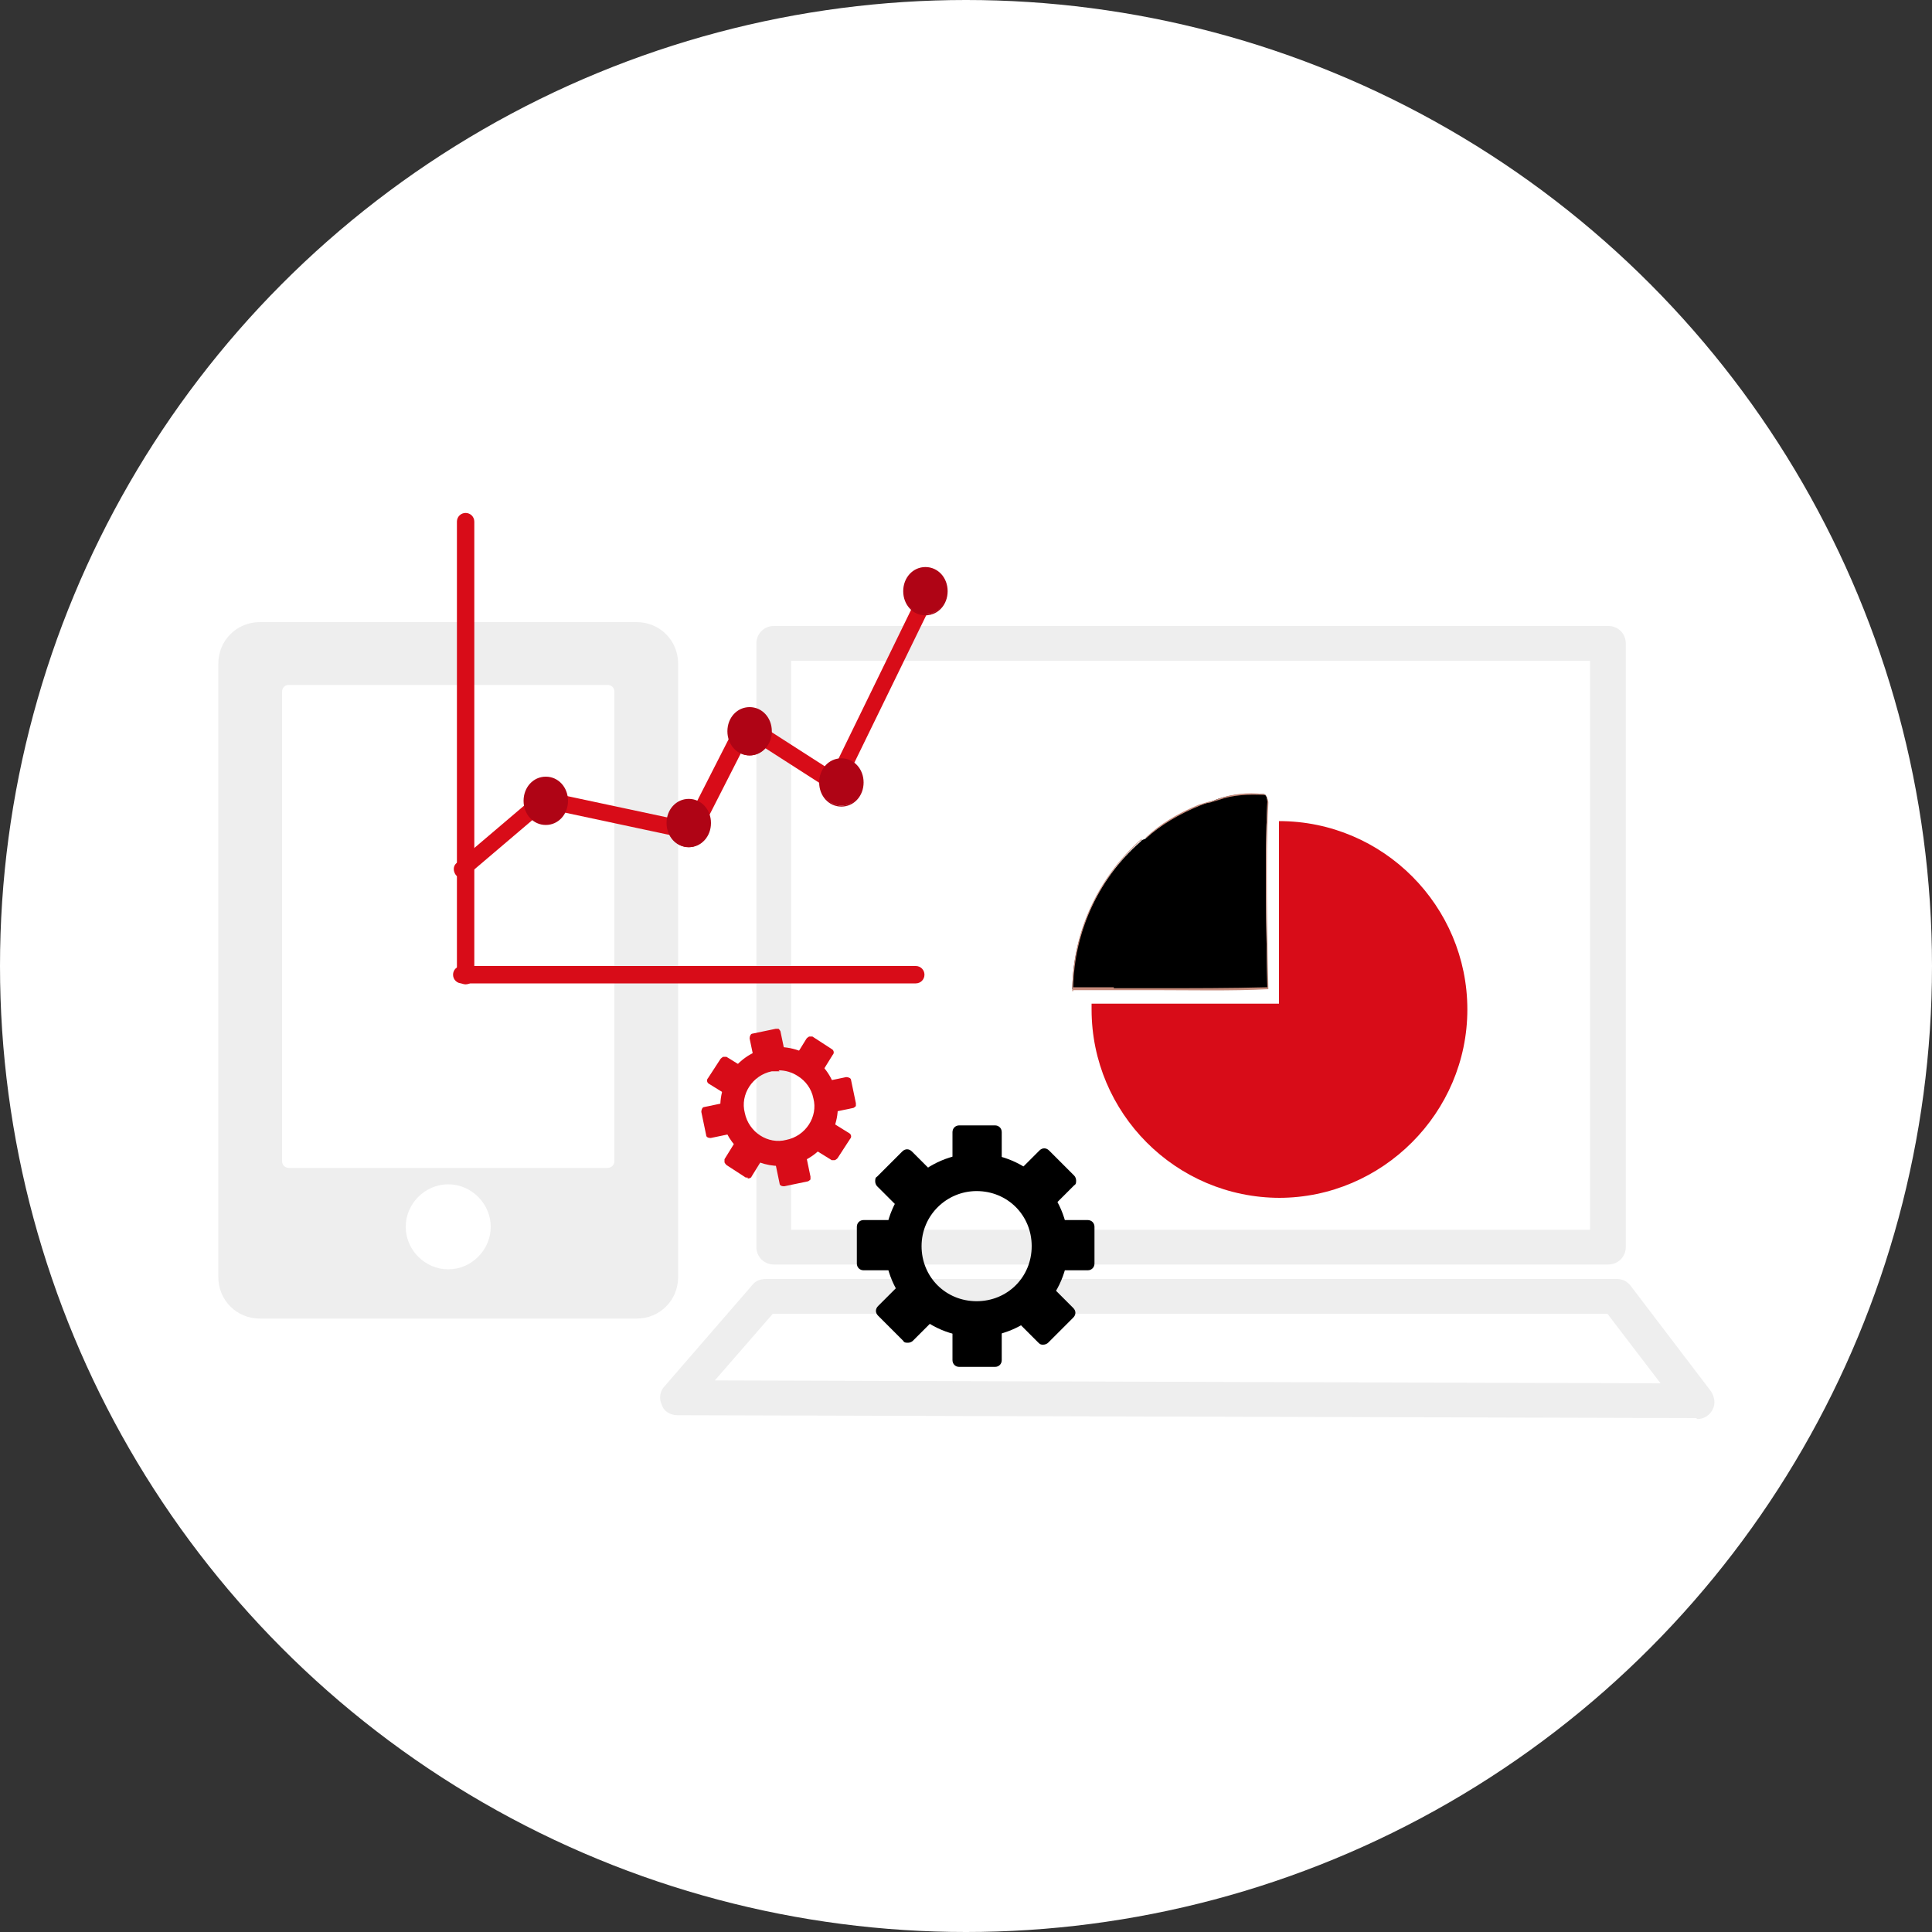 <?xml version="1.0" encoding="UTF-8"?>
<svg id="_レイヤー_1" data-name="レイヤー 1" xmlns="http://www.w3.org/2000/svg" version="1.1" viewBox="0 0 200 200">
  <rect x="0" y="0" width="200" height="200" fill="#333333" stroke="none"/>
  <defs>
    <style>
      .cls-1 {
        fill: #eee;
      }

      .cls-1, .cls-2, .cls-3, .cls-4, .cls-5, .cls-6 {
        stroke-width: 0px;
      }

      .cls-2 {
        fill: #c58a7b;
      }

      .cls-3 {
        fill: #000;
      }

      .cls-4 {
        fill: #d80c18;
      }

      .cls-5 {
        fill: #af0415;
      }

      .cls-6 {
        fill: #fff;
      }
    </style>
  </defs>
  <circle class="cls-6" cx="100" cy="100" r="100"/>
  <g>
    <g>
      <g>
        <g>
          <polygon class="cls-6" points="175.6 145 70.1 144.7 79.2 134.1 167.3 134.1 175.6 145"/>
          <path class="cls-1" d="M175.6,146.8h0l-105.5-.3c-.7,0-1.4-.4-1.6-1.1-.3-.6-.2-1.4.3-1.9l9.1-10.5c.3-.4.8-.6,1.4-.6h88.1c.6,0,1.1.3,1.4.7l8.3,10.9c.4.6.5,1.3.2,1.9-.3.6-.9,1-1.6,1ZM74,142.9l97.9.3-5.5-7.2h-86.4l-6,6.9Z"/>
        </g>
        <g>
          <rect class="cls-6" x="80.1" y="66.6" width="86.4" height="62.5"/>
          <path class="cls-1" d="M166.5,130.9h-86.4c-1,0-1.8-.8-1.8-1.8v-62.5c0-1,.8-1.8,1.8-1.8h86.4c1,0,1.8.8,1.8,1.8v62.5c0,1-.8,1.8-1.8,1.8ZM81.9,127.3h82.7v-58.9h-82.7v58.9Z"/>
        </g>
      </g>
      <g>
        <g>
          <rect class="cls-1" x="24.1" y="65.8" width="44.5" height="69.1" rx="4.8" ry="4.8"/>
          <path class="cls-1" d="M65.9,136.5H26.9c-2.4,0-4.3-1.9-4.3-4.3v-63.5c0-2.4,1.9-4.3,4.3-4.3h39c2.4,0,4.3,1.9,4.3,4.3v63.5c0,2.4-1.9,4.3-4.3,4.3ZM26.9,67.4c-.7,0-1.2.6-1.2,1.2v63.5c0,.7.6,1.2,1.2,1.2h39c.7,0,1.2-.6,1.2-1.2v-63.5c0-.7-.6-1.2-1.2-1.2H26.9Z"/>
        </g>
        <g>
          <rect class="cls-6" x="29.9" y="71.5" width="33" height="48.6"/>
          <path class="cls-6" d="M62.9,120.9H29.9c-.4,0-.7-.3-.7-.7v-48.6c0-.4.3-.7.7-.7h33c.4,0,.7.3.7.7v48.6c0,.4-.3.7-.7.7ZM30.6,119.4h31.5v-47.1h-31.5v47.1Z"/>
        </g>
        <g>
          <circle class="cls-6" cx="46.4" cy="127" r="3.6"/>
          <path class="cls-6" d="M46.4,131.4c-2.4,0-4.4-2-4.4-4.4s2-4.4,4.4-4.4,4.4,2,4.4,4.4-2,4.4-4.4,4.4ZM46.4,124.2c-1.6,0-2.9,1.3-2.9,2.9s1.3,2.9,2.9,2.9,2.9-1.3,2.9-2.9-1.3-2.9-2.9-2.9Z"/>
        </g>
      </g>
    </g>
    <g>
      <g>
        <g>
          <line class="cls-4" x1="48.2" y1="54" x2="48.2" y2="101"/>
          <path class="cls-4" d="M48.2,101.9c-.5,0-.9-.4-.9-.9v-47c0-.5.4-.9.9-.9s.9.4.9.9v47c0,.5-.4.9-.9.9Z"/>
        </g>
        <g>
          <line class="cls-4" x1="47.9" y1="100.9" x2="94.8" y2="100.9"/>
          <path class="cls-4" d="M94.8,101.8h-47c-.5,0-.9-.4-.9-.9s.4-.9.9-.9h47c.5,0,.9.4.9.9s-.4.9-.9.9Z"/>
        </g>
      </g>
      <g>
        <line class="cls-4" x1="47.9" y1="90" x2="56.6" y2="82.6"/>
        <path class="cls-4" d="M47.9,90.9c-.2,0-.5-.1-.7-.3-.3-.4-.3-.9,0-1.2l8.7-7.4c.4-.3.9-.3,1.2,0,.3.4.3.9,0,1.2l-8.7,7.4c-.2.1-.4.2-.6.2Z"/>
      </g>
      <g>
        <line class="cls-4" x1="56.6" y1="82.9" x2="71.7" y2="86.1"/>
        <path class="cls-4" d="M71.7,86.9c0,0-.1,0-.2,0l-15-3.2c-.5,0-.8-.6-.7-1,0-.5.6-.8,1-.7l15,3.2c.5,0,.8.6.7,1,0,.4-.4.7-.8.7Z"/>
      </g>
      <g>
        <line class="cls-4" x1="77" y1="75.5" x2="71.4" y2="86.3"/>
        <path class="cls-4" d="M71.4,87.2c-.1,0-.3,0-.4,0-.4-.2-.6-.7-.4-1.2l5.5-10.8c.2-.4.7-.6,1.2-.4.4.2.6.7.4,1.2l-5.5,10.8c-.2.3-.5.5-.8.5Z"/>
      </g>
      <g>
        <line class="cls-4" x1="77" y1="75" x2="86.5" y2="81"/>
        <path class="cls-4" d="M86.5,81.9c-.2,0-.3,0-.5-.1l-9.5-6.1c-.4-.3-.5-.8-.3-1.2.3-.4.8-.5,1.2-.3l9.5,6.1c.4.3.5.8.3,1.2-.2.3-.4.4-.7.4Z"/>
      </g>
      <g>
        <line class="cls-4" x1="96.2" y1="61" x2="86.5" y2="81"/>
        <path class="cls-4" d="M86.5,81.9c-.1,0-.3,0-.4,0-.4-.2-.6-.7-.4-1.1l9.8-20.1c.2-.4.7-.6,1.1-.4.4.2.6.7.4,1.1l-9.8,20.1c-.1.3-.5.5-.8.5Z"/>
      </g>
      <g>
        <path class="cls-5" d="M58.7,82.9c0,1.3-1,2.4-2.2,2.4s-2.2-1.1-2.2-2.4,1-2.4,2.2-2.4,2.2,1.1,2.2,2.4Z"/>
        <path class="cls-5" d="M56.5,85.4c-1.3,0-2.3-1.1-2.3-2.5s1-2.5,2.3-2.5,2.3,1.1,2.3,2.5-1,2.5-2.3,2.5ZM56.5,80.6c-1.2,0-2.1,1-2.1,2.3s1,2.3,2.1,2.3,2.1-1,2.1-2.3-1-2.3-2.1-2.3Z"/>
      </g>
      <g>
        <ellipse class="cls-5" cx="71.3" cy="85.3" rx="2.2" ry="2.4"/>
        <path class="cls-5" d="M71.3,87.7c-1.3,0-2.3-1.1-2.3-2.5s1-2.5,2.3-2.5,2.3,1.1,2.3,2.5-1,2.5-2.3,2.5ZM71.3,83c-1.2,0-2.1,1-2.1,2.3s1,2.3,2.1,2.3,2.1-1,2.1-2.3-1-2.3-2.1-2.3Z"/>
      </g>
      <g>
        <ellipse class="cls-5" cx="77.6" cy="75.8" rx="2.2" ry="2.4"/>
        <path class="cls-5" d="M77.6,78.2c-1.3,0-2.3-1.1-2.3-2.5s1-2.5,2.3-2.5,2.3,1.1,2.3,2.5-1,2.5-2.3,2.5ZM77.6,73.5c-1.2,0-2.1,1-2.1,2.3s1,2.3,2.1,2.3,2.1-1,2.1-2.3-1-2.3-2.1-2.3Z"/>
      </g>
      <g>
        <ellipse class="cls-5" cx="87.1" cy="81" rx="2.2" ry="2.4"/>
        <path class="cls-5" d="M87.1,83.5c-1.3,0-2.3-1.1-2.3-2.5s1-2.5,2.3-2.5,2.3,1.1,2.3,2.5-1,2.5-2.3,2.5ZM87.1,78.8c-1.2,0-2.1,1-2.1,2.3s1,2.3,2.1,2.3,2.1-1,2.1-2.3-1-2.3-2.1-2.3Z"/>
      </g>
      <g>
        <ellipse class="cls-5" cx="95.8" cy="61.2" rx="2.2" ry="2.4"/>
        <path class="cls-5" d="M95.8,63.7c-1.3,0-2.3-1.1-2.3-2.5s1-2.5,2.3-2.5,2.3,1.1,2.3,2.5-1,2.5-2.3,2.5ZM95.8,59c-1.2,0-2.1,1-2.1,2.3s1,2.3,2.1,2.3,2.1-1,2.1-2.3-1-2.3-2.1-2.3Z"/>
      </g>
    </g>
    <g>
      <g>
        <path class="cls-4" d="M132.9,85.3v19.2h.1c0,0-19.6,0-19.6,0h0c0,10.5,8.5,19,19,19s19-8.5,19-19-8.5-19-19-19"/>
        <path class="cls-4" d="M132.5,124c-10.8,0-19.5-8.8-19.5-19.5v-.6h19.4v-18.6h0v-.3c10.8,0,19.5,8.8,19.5,19.5s-8.8,19.5-19.5,19.5ZM114,104.9c.3,9.9,8.4,18,18.4,18s18.4-8.3,18.4-18.4-7.7-17.9-17.4-18.4v17.8h1.9l-3,1.5v-.4h-18.4Z"/>
      </g>
      <g>
        <path class="cls-3" d="M111,102.4c6.7-.1,13.5.1,20.2-.1-.1-6.4-.3-12.9,0-19.3,0-.3-.1-.8-.4-.8-1.6-.1-3.2,0-4.7.5-.7.3-1.3.4-2,.7-2,.8-3.9,1.9-5.5,3.4-.1.1-.4.1-.5.3-4.6,4-7.1,9.8-7.1,15.6v-.2Z"/>
        <path class="cls-2" d="M111.1,102.6h-.1c0-6,2.6-11.7,7.1-15.7,0,0,.2-.1.3-.1,0,0,.2,0,.2-.1,1.5-1.4,3.3-2.5,5.5-3.4.3-.1.7-.2,1-.3.3,0,.7-.2,1-.3,1.4-.5,3-.7,4.7-.5h0c.3,0,.5.6.5.9-.3,6.4-.1,13,0,19.3h0c0,0,0,0,0,0-3.9.2-7.9.1-11.7.1-2.8,0-5.7,0-8.5,0v.2ZM115.3,102.3c1.4,0,2.9,0,4.3,0,3.8,0,7.8,0,11.6-.1-.1-6.3-.3-12.8,0-19.2,0-.3-.1-.7-.3-.7-1.7-.1-3.3,0-4.7.5-.3.1-.7.2-1,.3-.3,0-.7.2-1,.3-2.2.9-4,2-5.5,3.3,0,0-.2.1-.3.1,0,0-.2,0-.2.1-4.4,3.9-7,9.5-7.1,15.3,1.4,0,2.8,0,4.2,0Z"/>
      </g>
    </g>
    <g>
      <path class="cls-3" d="M101.1,138.4c-5.2,0-9.5-4.3-9.5-9.5s4.3-9.5,9.5-9.5,9.5,4.3,9.5,9.5-4.3,9.5-9.5,9.5ZM101.1,123.3c-3.1,0-5.7,2.5-5.7,5.7s2.5,5.7,5.7,5.7,5.7-2.5,5.7-5.7-2.5-5.7-5.7-5.7Z"/>
      <g>
        <rect class="cls-3" x="99.3" y="117.2" width="3.7" height="3.8"/>
        <path class="cls-3" d="M103,121.7h-3.7c-.4,0-.7-.3-.7-.7v-3.8c0-.4.3-.7.7-.7h3.7c.4,0,.7.3.7.7v3.8c0,.4-.3.7-.7.7ZM100,120.3h2.4v-2.5h-2.4v2.5Z"/>
      </g>
      <g>
        <rect class="cls-3" x="108.8" y="127" width="3.7" height="3.8"/>
        <path class="cls-3" d="M112.6,131.5h-3.7c-.4,0-.7-.3-.7-.7v-3.8c0-.4.3-.7.7-.7h3.7c.4,0,.7.3.7.7v3.8c0,.4-.3.7-.7.7ZM109.5,130.2h2.4v-2.5h-2.4v2.5Z"/>
      </g>
      <g>
        <rect class="cls-3" x="99.3" y="137" width="3.7" height="3.8"/>
        <path class="cls-3" d="M103,141.5h-3.7c-.4,0-.7-.3-.7-.7v-3.8c0-.4.3-.7.7-.7h3.7c.4,0,.7.3.7.7v3.8c0,.4-.3.7-.7.7ZM100,140.2h2.4v-2.5h-2.4v2.5Z"/>
      </g>
      <g>
        <rect class="cls-3" x="89.4" y="127" width="3.7" height="3.8"/>
        <path class="cls-3" d="M93.1,131.5h-3.7c-.4,0-.7-.3-.7-.7v-3.8c0-.4.3-.7.7-.7h3.7c.4,0,.7.3.7.7v3.8c0,.4-.3.7-.7.7ZM90.1,130.2h2.4v-2.5h-2.4v2.5Z"/>
      </g>
      <g>
        <rect class="cls-3" x="106.2" y="120.3" width="3.7" height="3.8" transform="translate(118.1 -40.6) rotate(45)"/>
        <path class="cls-3" d="M108,125.6c-.2,0-.3,0-.5-.2l-2.6-2.6c-.1-.1-.2-.3-.2-.5s0-.4.2-.5l2.7-2.7c.3-.3.7-.3,1,0l2.6,2.6c.1.1.2.3.2.5s0,.4-.2.5l-2.7,2.7c-.1.1-.3.2-.5.2ZM106.3,122.3l1.7,1.7,1.7-1.7-1.7-1.7-1.7,1.7Z"/>
      </g>
      <g>
        <rect class="cls-3" x="92.2" y="133.8" width="3.7" height="3.8" transform="translate(123.5 -26.7) rotate(45)"/>
        <path class="cls-3" d="M94,139h0c-.2,0-.4,0-.5-.2l-2.6-2.6c-.3-.3-.3-.7,0-1l2.7-2.7c.3-.3.7-.3,1,0l2.6,2.6c.3.3.3.7,0,1l-2.7,2.7c-.1.1-.3.2-.5.2ZM92.3,135.7l1.7,1.7,1.7-1.7-1.7-1.7-1.7,1.7Z"/>
      </g>
      <g>
        <rect class="cls-3" x="92.1" y="120.5" width="3.7" height="3.8" transform="translate(247 142.5) rotate(135)"/>
        <path class="cls-3" d="M94,125.7c-.2,0-.3,0-.5-.2l-2.7-2.7c-.1-.1-.2-.3-.2-.5s0-.4.2-.5l2.6-2.6c.3-.3.7-.3,1,0l2.7,2.7c.1.1.2.3.2.5s0,.4-.2.5l-2.6,2.6c-.1.1-.3.2-.5.2ZM92.3,122.4l1.7,1.7,1.7-1.7-1.7-1.7-1.7,1.7Z"/>
      </g>
      <g>
        <rect class="cls-3" x="106.1" y="133.9" width="3.7" height="3.8" transform="translate(280.4 155.5) rotate(135)"/>
        <path class="cls-3" d="M108,139.2c-.2,0-.3,0-.5-.2l-2.7-2.7c-.3-.3-.3-.7,0-1l2.6-2.6c.3-.3.7-.3,1,0l2.7,2.7c.3.3.3.7,0,1l-2.6,2.6c-.1.1-.3.2-.5.2ZM106.3,135.8l1.7,1.7,1.7-1.7-1.7-1.7-1.7,1.7Z"/>
      </g>
    </g>
    <g>
      <path class="cls-4" d="M80.7,120.7c-2.8,0-5.4-2-6-4.9-.7-3.3,1.4-6.6,4.7-7.3,1.6-.3,3.2,0,4.6.9,1.4.9,2.3,2.3,2.6,3.9.7,3.3-1.4,6.6-4.7,7.3-.4,0-.8.1-1.3.1ZM80.7,110.9c-.3,0-.5,0-.8,0-2,.4-3.3,2.4-2.8,4.3.4,2,2.4,3.3,4.3,2.8,2-.4,3.3-2.4,2.8-4.3-.2-1-.8-1.8-1.6-2.3-.6-.4-1.3-.6-2-.6Z"/>
      <g>
        <rect class="cls-4" x="78.2" y="107.1" width="2.4" height="2.5" transform="translate(-20.5 18.6) rotate(-11.8)"/>
        <path class="cls-4" d="M78.5,110.2c-.2,0-.4-.1-.4-.3l-.5-2.4c0-.2.1-.5.3-.5l2.4-.5c.1,0,.2,0,.3,0,0,0,.2.2.2.3l.5,2.4c0,.2-.1.5-.3.5l-2.4.5s0,0,0,0ZM78.5,107.7l.3,1.6,1.5-.3-.3-1.6-1.5.3Z"/>
      </g>
      <g>
        <rect class="cls-4" x="85.5" y="112.1" width="2.4" height="2.5" transform="translate(-21.4 20.2) rotate(-11.8)"/>
        <path class="cls-4" d="M85.8,115.2c-.2,0-.4-.1-.4-.3l-.5-2.4c0-.1,0-.2,0-.3,0,0,.2-.2.3-.2l2.4-.5c.2,0,.5.1.5.3l.5,2.4c0,.1,0,.2,0,.3,0,0-.2.2-.3.2l-2.4.5s0,0,0,0ZM85.8,112.7l.3,1.6,1.5-.3-.3-1.6-1.5.3Z"/>
      </g>
      <g>
        <rect class="cls-4" x="80.8" y="119.7" width="2.4" height="2.5" transform="translate(-23 19.4) rotate(-11.8)"/>
        <path class="cls-4" d="M81.1,122.8c-.2,0-.4-.1-.4-.3l-.5-2.4c0-.1,0-.2,0-.3,0,0,.2-.2.3-.2l2.4-.5c.2,0,.5.1.5.3l.5,2.4c0,.1,0,.2,0,.3,0,0-.2.2-.3.2l-2.4.5s0,0,0,0ZM81.1,120.3l.3,1.6,1.5-.3-.3-1.6-1.5.3Z"/>
      </g>
      <g>
        <rect class="cls-4" x="73.2" y="114.6" width="2.4" height="2.5" transform="translate(-22.2 17.7) rotate(-11.8)"/>
        <path class="cls-4" d="M73.5,117.8c-.2,0-.4-.1-.4-.3l-.5-2.4c0-.2.1-.5.3-.5l2.4-.5c.1,0,.2,0,.3,0,0,0,.2.2.2.3l.5,2.4c0,.2-.1.5-.3.5l-2.4.5s0,0,0,0ZM73.5,115.3l.3,1.6,1.5-.3-.3-1.6-1.5.3Z"/>
      </g>
      <g>
        <rect class="cls-4" x="83" y="108.2" width="2.4" height="2.5" transform="translate(73.6 -28.2) rotate(33.2)"/>
        <path class="cls-4" d="M84.5,111.5c0,0-.2,0-.2,0l-2-1.3c-.2-.1-.3-.4-.1-.6l1.3-2.1c0,0,.2-.2.3-.2.1,0,.2,0,.3,0l2,1.3c.2.1.3.4.1.6l-1.3,2.1c0,0-.2.2-.3.2,0,0,0,0,0,0ZM83.1,109.7l1.3.8.9-1.3-1.3-.8-.9,1.3Z"/>
      </g>
      <g>
        <rect class="cls-4" x="75.9" y="118.5" width="2.4" height="2.5" transform="translate(78.1 -22.6) rotate(33.2)"/>
        <path class="cls-4" d="M77.4,121.9c0,0-.2,0-.2,0l-2-1.3c0,0-.2-.2-.2-.3,0-.1,0-.2,0-.3l1.3-2.1c.1-.2.4-.3.6-.1l2,1.3c0,0,.2.2.2.3,0,.1,0,.2,0,.3l-1.3,2.1c0,.1-.2.2-.4.2ZM76,120l1.3.8.9-1.3-1.3-.8-.9,1.3Z"/>
      </g>
      <g>
        <rect class="cls-4" x="74.1" y="110.1" width="2.4" height="2.5" transform="translate(209.7 109.3) rotate(123.2)"/>
        <path class="cls-4" d="M75.7,113.5c0,0-.2,0-.2,0l-2.1-1.3c-.2-.1-.3-.4-.1-.6l1.3-2c0,0,.2-.2.3-.2.1,0,.2,0,.3,0l2.1,1.3c.2.1.3.4.1.6l-1.3,2c0,0-.2.2-.3.2,0,0,0,0,0,0ZM74.2,111.6l1.3.9.8-1.3-1.3-.9-.8,1.3Z"/>
      </g>
      <g>
        <rect class="cls-4" x="84.7" y="116.8" width="2.4" height="2.5" transform="translate(231.7 110.6) rotate(123.2)"/>
        <path class="cls-4" d="M86.3,120.1c0,0-.2,0-.2,0l-2.1-1.3c-.2-.1-.3-.4-.1-.6l1.3-2c0,0,.2-.2.3-.2.1,0,.2,0,.3,0l2.1,1.3c.2.1.3.4.1.6l-1.3,2c0,0-.2.2-.3.2,0,0,0,0,0,0ZM84.8,118.2l1.3.9.8-1.3-1.3-.9-.8,1.3Z"/>
      </g>
    </g>
  </g>
</svg>